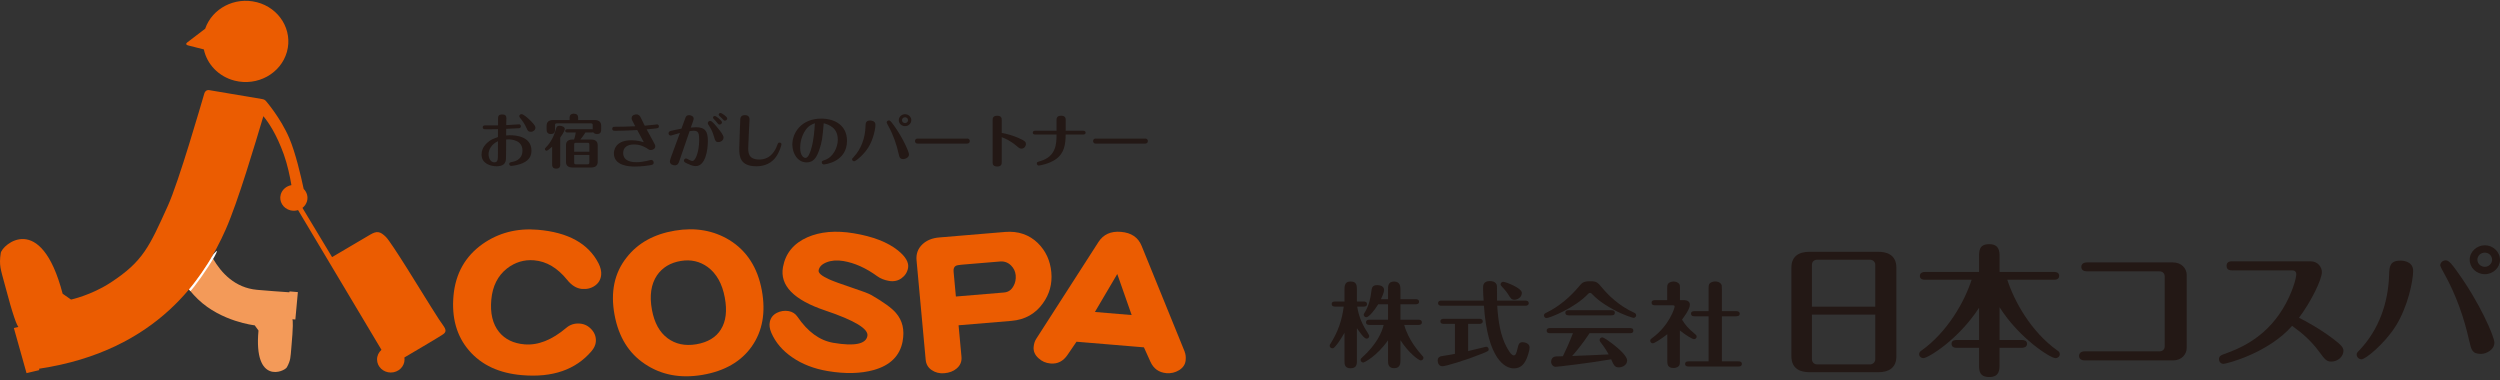 <svg width="506" height="77" viewBox="0 0 506 77" fill="none" xmlns="http://www.w3.org/2000/svg">
<rect x="0" y="0" width="506" height="77" fill="#333333" stroke="none"/>
<path d="M120.594 69.197C120.535 69.831 120.247 70.459 119.718 71.08C116.524 74.827 111.847 76.45 105.686 75.934C101.035 75.548 97.455 73.883 94.927 70.937C92.425 68.022 91.38 64.312 91.791 59.819C92.203 55.351 94.169 51.87 97.684 49.378C100.924 47.11 104.634 46.153 108.815 46.501C114.982 47.011 119.098 49.291 121.156 53.325C121.567 54.151 121.743 54.916 121.678 55.624C121.593 56.556 121.175 57.283 120.43 57.812C119.686 58.34 118.81 58.564 117.811 58.483C116.707 58.39 115.701 57.774 114.793 56.643C112.839 54.22 110.612 52.896 108.09 52.685C106.085 52.517 104.262 53.07 102.622 54.331C100.754 55.804 99.689 57.905 99.441 60.646C99.186 63.405 99.715 65.593 101.015 67.202C102.224 68.681 103.942 69.514 106.176 69.7C108.9 69.924 111.703 68.818 114.597 66.369C115.387 65.698 116.302 65.406 117.36 65.493C118.314 65.568 119.111 65.984 119.771 66.73C120.404 67.451 120.679 68.271 120.594 69.197Z" fill="#EB5C01"/>
<path d="M145.921 66.667C144.915 68.29 143.243 69.29 140.924 69.682C138.657 70.061 136.717 69.65 135.103 68.445C133.49 67.239 132.438 65.331 131.955 62.715C131.425 59.856 131.765 57.526 132.98 55.717C134.078 54.139 135.685 53.163 137.801 52.815C139.813 52.479 141.623 52.883 143.23 54.039C145.02 55.363 146.183 57.426 146.699 60.235C147.195 62.901 146.934 65.045 145.915 66.661L145.921 66.667ZM147.613 48.577C144.386 46.619 140.708 45.991 136.586 46.681C132.36 47.39 129.106 49.198 126.84 52.1C124.344 55.239 123.527 59.123 124.39 63.753C125.219 68.215 127.271 71.521 130.563 73.696C133.862 75.896 137.71 76.623 142.119 75.884C146.627 75.126 149.978 73.205 152.16 70.117C154.342 67.003 155.015 63.218 154.192 58.756C153.342 54.151 151.148 50.758 147.62 48.577H147.613Z" fill="#EB5C01"/>
<path d="M182.7 69.054C182.151 72.018 180.185 73.963 176.801 74.902C174.162 75.623 171.091 75.697 167.583 75.113C164.761 74.641 162.357 73.708 160.352 72.323C158.372 70.968 156.961 69.308 156.119 67.357C155.766 66.537 155.668 65.791 155.818 65.12C155.994 64.318 156.465 63.715 157.242 63.318C157.987 62.945 158.777 62.827 159.607 62.963C160.378 63.094 160.985 63.479 161.423 64.125C163.494 67.171 165.911 68.923 168.681 69.389C172.96 70.11 175.253 69.644 175.56 68.003C175.828 66.568 172.986 64.853 167.041 62.851C160.639 60.707 157.791 57.768 158.477 54.045C158.993 51.267 160.626 49.266 163.389 48.036C166.009 46.88 169.158 46.606 172.829 47.222C176.696 47.868 179.669 49.024 181.74 50.683C183.314 51.951 183.993 53.138 183.791 54.244C183.634 55.102 183.196 55.785 182.471 56.314C181.746 56.836 180.91 57.016 179.963 56.861C179.015 56.699 178.218 56.388 177.578 55.922C175.279 54.25 172.992 53.219 170.706 52.833C169.412 52.616 168.282 52.703 167.309 53.088C166.362 53.455 165.826 53.995 165.689 54.716C165.591 55.251 166.303 55.854 167.832 56.544C168.687 56.929 170.262 57.501 172.548 58.265C174.606 58.942 175.88 59.433 176.376 59.725C178.865 61.167 180.511 62.367 181.315 63.311C182.661 64.846 183.118 66.76 182.693 69.054H182.7Z" fill="#EB5C01"/>
<path d="M205.113 57.923C204.695 58.706 204.055 59.135 203.199 59.203L193.472 60.017L193.008 55.002C192.949 54.4 193.099 54.002 193.452 53.809C193.641 53.703 194.04 53.623 194.648 53.573L202.402 52.927C203.284 52.852 204.028 53.126 204.656 53.753C205.198 54.294 205.498 54.946 205.577 55.711C205.648 56.519 205.498 57.258 205.119 57.923H205.113ZM210.065 49.198C208.281 47.483 206.067 46.724 203.408 46.948L190.094 48.061C188.709 48.172 187.579 48.632 186.717 49.428C185.789 50.298 185.391 51.385 185.508 52.684L187.357 72.801C187.442 73.727 187.854 74.429 188.585 74.908C189.317 75.411 190.16 75.616 191.113 75.542C192.139 75.455 192.969 75.144 193.609 74.597C194.36 73.976 194.693 73.174 194.602 72.204L194.014 65.835L204.695 64.946C207.425 64.716 209.555 63.535 211.077 61.397C212.429 59.533 212.998 57.445 212.789 55.12C212.573 52.753 211.665 50.783 210.071 49.21L210.065 49.198Z" fill="#EB5C01"/>
<path d="M221.608 63.144L226.135 55.456L229.048 63.765L221.614 63.144H221.608ZM239.788 71.192L231.067 49.77C230.374 48.054 228.983 47.103 226.886 46.929C224.841 46.755 223.326 47.439 222.333 48.974L209.725 68.588C209.444 69.023 209.267 69.563 209.209 70.21C209.13 71.08 209.457 71.844 210.195 72.503C210.868 73.137 211.678 73.491 212.645 73.572C214.062 73.69 215.206 73.106 216.074 71.819L217.884 69.165L231.531 70.303L232.831 73.18C233.471 74.616 234.562 75.399 236.104 75.529C237.018 75.604 237.874 75.399 238.671 74.914C239.468 74.404 239.906 73.74 239.977 72.913C240.043 72.248 239.971 71.676 239.775 71.198L239.788 71.192Z" fill="#EB5C01"/>
<path d="M51.959 0.444C47.511 -0.687 42.944 1.699 41.527 5.814L37.882 8.598C37.588 8.821 37.64 9.082 38.012 9.176L41.259 10.002C41.886 12.967 44.212 15.49 47.485 16.323C52.097 17.497 56.833 14.893 58.068 10.512C59.302 6.124 56.565 1.612 51.959 0.438V0.444Z" fill="#EB5C01"/>
<path d="M60.289 59.123L58.61 58.98L58.558 59.16C56.748 59.054 53.815 58.812 51.992 58.657C43.128 57.836 40.887 46.656 40.887 46.656L34.224 50.547C34.224 50.547 35.426 56.109 40.057 60.558C44.813 65.126 51.555 65.847 51.555 65.847L52.319 66.897C51.306 77.935 57.565 75.256 58.074 74.318C58.852 72.876 58.786 72.335 58.963 70.421C59.368 66.027 59.289 64.878 59.178 64.617L59.779 64.666L60.289 59.129V59.123Z" fill="#F39A59"/>
<path d="M89.517 65.605C88.948 64.797 89.138 65.114 87.289 62.187C85.447 59.26 79.293 49.13 78.111 47.961C76.928 46.793 76.262 46.7 74.89 47.514C73.518 48.322 67.214 52.038 67.214 52.038L61.217 42.076C61.648 41.74 61.981 41.281 62.138 40.727C62.4 39.814 62.106 38.882 61.465 38.242C60.93 35.725 59.819 30.921 58.552 27.963C56.775 23.817 53.816 20.437 53.816 20.437C53.652 20.238 53.398 20.107 53.065 20.051C50.249 19.579 42.678 18.299 42.344 18.243C41.815 18.156 41.469 18.529 41.371 18.864C40.698 21.108 36.217 36.719 33.95 41.709C30.226 49.907 28.979 52.889 22.407 57.184C18.468 59.757 14.378 60.633 14.378 60.633L12.68 59.452C8.257 42.567 0.398 49.577 0.15 51.224C-0.235 53.741 0.157 54.512 0.927 57.445C2.685 64.163 3.423 65.835 3.723 66.17L2.802 66.382L5.37 75.523L7.937 74.914L7.917 74.628C31.977 71.018 41.443 56.047 45.696 46.414C48.185 40.783 51.686 28.951 53.306 23.519C54.279 24.681 55.945 27.08 57.448 31.269C58.186 33.326 58.682 35.7 58.983 37.471C57.971 37.651 57.108 38.36 56.821 39.367C56.429 40.758 57.298 42.194 58.761 42.567C59.297 42.704 59.839 42.679 60.329 42.523L77.209 70.806C76.66 71.291 76.314 71.981 76.314 72.752C76.314 74.212 77.562 75.399 79.097 75.399C80.632 75.399 81.88 74.212 81.88 72.752C81.88 72.615 81.867 72.484 81.847 72.354C84.826 70.601 89.223 68.004 89.745 67.618C90.549 67.034 90.078 66.4 89.51 65.592L89.517 65.605Z" fill="#EB5C01"/>
<path d="M38.242 58.607C39.712 56.904 42.018 53.604 43.129 51.547C43.129 51.547 44.638 49.664 43.429 51.895C42.214 54.126 39.065 58.508 38.536 58.905L38.249 58.601L38.242 58.607Z" fill="white"/>
<path d="M104.668 25.191C104.753 25.191 105.002 25.166 105.08 25.166C105.277 25.166 105.427 25.335 105.427 25.547C105.427 25.927 105.126 25.952 104.93 25.959C104.184 26.009 104.008 26.021 102.457 26.077C102.444 26.289 102.444 27.225 102.444 27.419C102.608 27.406 103.052 27.369 103.19 27.369C104.269 27.369 107.566 27.556 107.566 30.488C107.566 32.292 106.212 33.003 104.734 33.371C104.4 33.452 103.687 33.583 103.478 33.583C103.229 33.583 103.066 33.415 103.066 33.19C103.066 32.903 103.249 32.86 103.746 32.754C104.158 32.672 105.748 32.329 105.748 30.464C105.748 28.342 103.471 28.211 102.941 28.211C102.869 28.211 102.503 28.224 102.444 28.236C102.444 28.898 102.444 31.724 102.405 32.217C102.333 33.047 101.908 33.652 100.501 33.652C99.356 33.652 97.466 33.153 97.466 31.281C97.466 29.858 98.473 28.947 99.134 28.486C99.507 28.224 99.932 28.036 100.789 27.737V26.14C100.468 26.152 99.971 26.165 99.075 26.165C98.938 26.165 98.133 26.177 98.022 26.152C97.826 26.115 97.708 25.952 97.708 25.771C97.708 25.559 97.819 25.378 98.146 25.378H100.809V24.018C100.809 23.613 100.822 23.163 101.653 23.163C102.248 23.163 102.496 23.425 102.496 23.9C102.496 24.124 102.457 25.122 102.457 25.322C103.275 25.272 104.112 25.229 104.668 25.191ZM98.885 31.175C98.885 32.148 99.382 32.86 100.043 32.86C100.75 32.86 100.763 32.279 100.776 31.518C100.776 31.343 100.776 29.041 100.789 28.579C99.494 29.16 98.885 30.308 98.885 31.175ZM106.605 25.996C106.192 25.073 105.807 24.549 105.322 23.931C105.146 23.706 105.1 23.637 105.1 23.506C105.1 23.294 105.296 23.101 105.558 23.101C105.931 23.101 106.886 23.906 107.507 24.549C108.253 25.328 108.364 25.59 108.364 25.865C108.364 26.389 107.808 26.682 107.494 26.682C106.925 26.682 106.801 26.445 106.598 25.996H106.605Z" fill="#231815"/>
<path d="M111.74 29.696C111.518 29.908 110.857 30.501 110.635 30.501C110.458 30.501 110.288 30.37 110.288 30.17C110.288 30.039 110.36 29.971 110.465 29.865C110.975 29.353 111.969 28.205 112.525 26.096C112.597 25.821 112.689 25.453 113.297 25.453C113.781 25.453 114.318 25.728 114.318 26.102C114.318 26.564 113.474 27.737 113.389 27.855V33.246C113.389 33.602 113.389 34.133 112.571 34.133C111.753 34.133 111.753 33.515 111.753 33.246V29.69L111.74 29.696ZM116.189 28.249C116.228 28.168 116.463 27.406 116.522 26.814H114.822C114.684 26.814 114.396 26.776 114.396 26.483C114.396 26.189 114.671 26.152 114.822 26.152H119.78C119.878 26.152 119.891 26.152 119.963 26.177V25.31C119.963 25.085 119.891 24.967 119.604 24.967H112.695C112.408 24.967 112.336 25.085 112.336 25.31V26.196C112.336 26.514 112.336 27.132 111.492 27.132C110.648 27.132 110.635 26.489 110.635 26.196V25.434C110.635 24.792 110.982 24.299 111.93 24.299H115.286V23.812C115.286 23.007 115.979 23.007 116.156 23.007C116.712 23.007 117.013 23.301 117.013 23.8V24.299H120.382C121.35 24.299 121.677 24.823 121.677 25.434V26.183C121.677 26.514 121.677 27.132 120.833 27.132C120.572 27.132 120.212 27.026 120.048 26.751C119.983 26.788 119.963 26.807 119.787 26.807H118.485C118.138 27.413 117.641 28.03 117.464 28.242H119.675C120.644 28.242 120.971 28.754 120.971 29.378V32.766C120.971 33.409 120.624 33.902 119.675 33.902H115.849C114.88 33.902 114.553 33.39 114.553 32.766V29.378C114.553 28.735 114.9 28.242 115.849 28.242H116.195L116.189 28.249ZM119.283 30.713V29.241C119.283 29.016 119.211 28.898 118.923 28.898H116.575C116.274 28.898 116.215 29.029 116.215 29.241V30.713H119.283ZM116.215 31.362V32.916C116.215 33.128 116.274 33.259 116.575 33.259H118.923C119.211 33.259 119.283 33.14 119.283 32.916V31.362H116.215Z" fill="#231815"/>
<path d="M124.391 26.47C123.933 26.47 123.92 26.152 123.92 26.065C123.92 25.659 124.267 25.659 124.417 25.659C125.994 25.659 126.805 25.622 128.571 25.553C127.91 24.311 127.838 24.168 127.838 23.943C127.838 23.257 128.558 23.151 128.794 23.151C129.343 23.151 129.539 23.506 129.677 23.781C129.951 24.336 130.422 25.297 130.494 25.441C130.978 25.391 131.888 25.31 132.535 25.229C132.607 25.216 132.921 25.172 132.98 25.172C133.131 25.172 133.366 25.279 133.366 25.566C133.366 25.909 133.091 25.959 132.784 25.99C132.176 26.071 131.705 26.108 130.88 26.189C130.992 26.389 131.875 28.005 132.071 28.361C132.581 29.297 132.627 29.39 132.627 29.615C132.627 30.064 132.189 30.364 131.744 30.364C131.41 30.364 131.273 30.258 130.835 29.952C130.671 29.871 130.141 29.559 129.52 29.384C128.983 29.241 128.401 29.241 128.303 29.241C126.975 29.241 126.131 29.833 126.131 30.956C126.131 32.803 128.218 32.828 128.865 32.828C129.461 32.828 130.167 32.735 130.939 32.566C131.077 32.529 131.685 32.367 131.809 32.367C132.11 32.367 132.306 32.641 132.306 32.91C132.306 33.334 131.947 33.396 131.449 33.465C130.095 33.677 128.911 33.714 128.506 33.714C127.315 33.714 124.254 33.546 124.254 31.05C124.254 30.813 124.254 28.392 127.76 28.392C128.035 28.392 129.127 28.392 130.305 28.785C129.866 27.968 129.382 27.076 128.977 26.32C126.556 26.464 124.653 26.477 124.391 26.477V26.47Z" fill="#231815"/>
<path d="M140.838 25.747C142.728 25.747 143.271 26.589 143.271 28.498C143.271 30.407 142.787 33.621 140.798 33.621C140.177 33.621 139.47 33.278 139.13 33.122C138.581 32.86 138.424 32.741 138.424 32.504C138.424 32.254 138.633 32.067 138.862 32.067C138.947 32.067 139.235 32.223 139.333 32.279C139.843 32.554 140.013 32.579 140.144 32.579C140.766 32.579 141.511 30.744 141.511 28.349C141.511 26.988 141.374 26.464 140.419 26.464C140.197 26.464 139.824 26.514 139.575 26.545C138.869 28.548 138.182 30.564 137.501 32.579C137.364 33.003 137.194 33.465 136.579 33.465C136.291 33.465 135.585 33.309 135.585 32.685C135.585 32.448 135.794 31.83 135.905 31.549C136.376 30.283 136.971 28.717 137.619 26.913C136.54 27.219 136.428 27.244 136.291 27.294C135.905 27.413 135.866 27.438 135.755 27.438C135.467 27.438 135.316 27.2 135.316 26.976C135.316 26.62 135.617 26.539 135.787 26.489C136.226 26.383 137.155 26.171 137.927 26.04C138.051 25.697 138.6 24.168 138.725 23.856C138.836 23.581 138.986 23.301 139.47 23.301C139.869 23.301 140.399 23.55 140.399 24C140.399 24.143 140.386 24.212 140.177 24.817C140.151 24.879 139.869 25.672 139.817 25.815C140.007 25.803 140.726 25.759 140.838 25.759V25.747ZM145.299 25.934C145.724 26.458 146.444 27.344 146.444 27.831C146.444 28.317 145.999 28.754 145.397 28.754C144.841 28.754 144.776 28.542 144.488 27.593C144.279 26.907 144.089 26.339 143.507 25.447C143.284 25.104 143.258 25.054 143.258 24.917C143.258 24.63 143.52 24.468 143.768 24.468C144.115 24.468 144.861 25.403 145.299 25.94V25.934ZM146.13 24.761C146.13 24.998 145.907 25.21 145.646 25.21C145.436 25.21 145.371 25.154 145.096 24.786C144.92 24.549 144.848 24.48 144.436 24.049C144.377 23.981 144.311 23.918 144.311 23.8C144.311 23.744 144.351 23.469 144.71 23.469C144.887 23.469 146.13 24.38 146.13 24.761ZM147.19 23.981C147.19 24.205 146.967 24.418 146.719 24.418C146.542 24.418 146.509 24.368 146.11 23.943C146.025 23.862 145.639 23.507 145.561 23.419C145.535 23.394 145.463 23.313 145.463 23.195C145.463 23.039 145.574 22.864 145.862 22.864C145.999 22.864 147.19 23.575 147.19 23.981Z" fill="#231815"/>
<path d="M158.173 29.197C158.173 29.565 157.637 30.844 157.264 31.449C156.74 32.267 155.661 33.652 153.064 33.652C149.76 33.652 149.623 31.587 149.623 30.12C149.623 29.184 149.832 24.18 149.832 24.155C149.859 23.918 149.891 23.3 150.774 23.3C151.703 23.3 151.703 23.987 151.703 24.236C151.703 24.523 151.442 29.022 151.442 29.939C151.442 31.044 151.553 32.285 153.705 32.285C154.287 32.285 156.276 32.229 157.323 29.359C157.46 28.966 157.512 28.86 157.794 28.86C158.016 28.86 158.167 29.028 158.167 29.191L158.173 29.197Z" fill="#231815"/>
<path d="M165.807 30.383C165.258 31.936 164.617 32.872 163.269 32.872C161.457 32.872 160.371 31.081 160.371 29.259C160.371 26.795 162.262 24.006 166.226 24.006C168.934 24.006 171.433 25.347 171.433 28.498C171.433 32.766 167.011 33.278 166.749 33.278C166.527 33.278 166.324 33.109 166.324 32.872C166.324 32.585 166.448 32.554 166.972 32.373C168.686 31.78 169.569 29.777 169.569 28.286C169.569 25.89 167.855 25.254 166.723 24.942C166.475 27.799 166.389 28.748 165.801 30.383H165.807ZM163.02 26.364C162.222 27.537 161.954 28.904 161.954 29.896C161.954 31.662 162.752 31.961 163.047 31.961C163.59 31.961 163.976 30.813 164.113 30.37C164.721 28.498 164.833 26.402 164.931 24.942C164.309 25.179 163.649 25.428 163.02 26.364Z" fill="#231815"/>
<path d="M177.19 25.247C177.19 26.09 176.745 28.261 175.738 29.858C174.796 31.362 173.199 32.641 172.879 32.641C172.656 32.641 172.467 32.454 172.467 32.248C172.467 32.117 172.493 32.092 172.728 31.843C174.331 30.145 175.103 27.905 175.175 25.634C175.201 24.898 175.214 24.392 176.156 24.392C176.196 24.392 177.19 24.392 177.19 25.247ZM181.88 31.106C181.442 29.141 180.762 27.219 179.767 25.441C179.708 25.322 179.46 24.885 179.46 24.798C179.46 24.561 179.669 24.374 179.931 24.374C180.193 24.374 180.487 24.779 180.86 25.297C182.763 27.918 183.98 30.751 183.98 31.25C183.98 31.899 183.234 32.198 182.875 32.198C182.116 32.198 182.057 31.867 181.88 31.106ZM184.451 24.324C184.451 24.973 183.889 25.534 183.182 25.534C182.476 25.534 181.913 24.991 181.913 24.324C181.913 23.656 182.495 23.113 183.182 23.113C183.869 23.113 184.451 23.656 184.451 24.324ZM182.561 24.324C182.561 24.667 182.862 24.917 183.182 24.917C183.503 24.917 183.791 24.642 183.791 24.324C183.791 24.006 183.516 23.731 183.182 23.731C182.849 23.731 182.561 23.981 182.561 24.324Z" fill="#231815"/>
<path d="M195.775 28.049C196.214 28.049 196.285 28.429 196.285 28.548C196.285 28.841 196.096 29.059 195.775 29.059H185.708C185.269 29.059 185.197 28.704 185.197 28.56C185.197 28.467 185.237 28.049 185.708 28.049H195.775Z" fill="#231815"/>
<path d="M202.748 32.872C202.748 33.109 202.748 33.702 201.839 33.702C200.93 33.702 200.91 33.147 200.91 32.885V24.255C200.91 24.031 200.91 23.425 201.819 23.425C202.729 23.425 202.748 23.981 202.748 24.255V26.901C203.717 27.069 205.012 27.431 206.104 27.905C207.543 28.523 207.648 28.791 207.648 29.147C207.648 29.571 207.301 30.083 206.739 30.083C206.392 30.083 206.215 29.927 205.816 29.584C204.377 28.373 203.357 27.993 202.748 27.768V32.866V32.872Z" fill="#231815"/>
<path d="M209.519 27.225C209.258 27.225 209.035 27.131 209.035 26.857C209.035 26.788 209.035 26.464 209.519 26.464H213.843V24.249C213.843 24.024 213.856 23.419 214.766 23.419C215.675 23.419 215.695 23.987 215.695 24.249V26.464H219.26C219.731 26.464 219.731 26.795 219.731 26.845C219.731 26.913 219.731 27.225 219.26 27.225H215.695C215.655 29.084 215.505 30.981 213.654 32.26C212.411 33.128 210.507 33.508 210.239 33.508C210.029 33.508 209.853 33.296 209.853 33.084C209.853 32.809 209.951 32.785 210.586 32.597C213.791 31.661 213.843 29.028 213.843 27.225H209.519Z" fill="#231815"/>
<path d="M231.819 28.049C232.257 28.049 232.329 28.429 232.329 28.548C232.329 28.841 232.14 29.059 231.819 29.059H221.751C221.313 29.059 221.241 28.704 221.241 28.56C221.241 28.467 221.28 28.049 221.751 28.049H231.819Z" fill="#231815"/>
<path d="M274.698 62.053C274.815 62.802 275.07 64.318 276.189 66.34C276.346 66.602 277.131 67.781 277.131 68.006C277.131 68.324 276.876 68.549 276.601 68.549C276.111 68.549 275.326 67.407 274.639 66.434V73.004C274.639 73.622 274.639 74.539 273.363 74.539C272.087 74.539 272.127 73.64 272.127 73.004V67.351C272.009 67.557 271.087 69.223 270.203 70.177C270.066 70.346 269.929 70.496 269.674 70.496C269.36 70.496 269.124 70.252 269.124 69.972C269.124 69.822 269.183 69.747 269.281 69.578C270.792 67.201 271.616 64.843 271.97 62.053H270.203C269.988 62.053 269.536 62.016 269.536 61.529C269.536 61.08 269.968 61.024 270.203 61.024H272.127V58.516C272.127 57.355 272.519 56.981 273.383 56.981C274.501 56.981 274.639 57.673 274.639 58.516V61.024H276.012C276.209 61.024 276.68 61.061 276.68 61.548C276.68 62.035 276.228 62.053 276.012 62.053H274.698ZM280.938 64.712V61.586H278.956C278.269 62.709 277.072 64.206 276.562 64.206C276.228 64.206 276.012 63.944 276.012 63.701C276.012 63.57 276.052 63.532 276.189 63.308C277.131 61.81 277.406 60.163 277.524 59.227C277.661 58.197 277.72 57.711 278.76 57.711C278.956 57.711 280.134 57.729 280.134 58.684C280.134 59.04 279.977 59.526 279.506 60.556H280.938V58.609C280.938 57.917 280.938 56.981 282.175 56.981C283.411 56.981 283.45 58.048 283.45 58.609V60.556H286.571C286.767 60.556 287.218 60.593 287.218 61.08C287.218 61.529 286.787 61.586 286.571 61.586H283.45V64.712H287.14C287.336 64.712 287.788 64.768 287.788 65.236C287.788 65.704 287.356 65.76 287.14 65.76H284.216C285.02 68.792 287.238 71.282 287.807 71.918C288.062 72.218 288.102 72.255 288.102 72.424C288.102 72.723 287.866 72.948 287.552 72.948C287.16 72.948 285.099 71.45 283.45 68.848V72.892C283.45 73.472 283.45 74.52 282.175 74.52C280.899 74.52 280.938 73.509 280.938 72.892V68.867C278.721 72.049 276.15 73.378 275.934 73.378C275.64 73.378 275.384 73.135 275.384 72.854C275.384 72.629 275.522 72.499 275.64 72.405C278.662 69.691 279.722 67.201 280.055 65.76H277.151C276.954 65.76 276.483 65.722 276.483 65.236C276.483 64.749 276.935 64.712 277.151 64.712H280.938Z" fill="#231815"/>
<path d="M297.149 71.057C297.482 70.982 300.74 70.177 300.799 70.177C301.034 70.177 301.309 70.383 301.309 70.701C301.309 71.038 301.172 71.095 299.935 71.6C296.815 72.854 292.654 74.127 291.948 74.127C291.241 74.127 290.986 73.491 290.986 72.985C290.986 72.33 291.438 72.124 291.85 72.068C293.047 71.9 294.146 71.694 294.48 71.619V65.554H292.203C291.968 65.554 291.536 65.498 291.536 65.049C291.536 64.562 291.987 64.524 292.203 64.524H299.445C299.68 64.524 300.112 64.581 300.112 65.03C300.112 65.479 299.661 65.554 299.445 65.554H297.149V71.057ZM308.747 60.837C308.983 60.837 309.414 60.912 309.414 61.361C309.414 61.81 308.963 61.885 308.747 61.885H303.036C303.252 65.292 303.743 67.931 304.861 70.084C305.273 70.87 305.882 71.937 306.392 71.937C306.804 71.937 306.942 71.413 307.138 70.57C307.354 69.691 307.452 69.26 308.198 69.26C308.551 69.26 309.591 69.466 309.591 70.327C309.591 70.907 309.199 72.105 308.963 72.648C308.492 73.678 307.825 74.558 306.372 74.558C304.685 74.558 301.093 72.779 300.348 61.885H291.732C291.497 61.885 291.065 61.81 291.065 61.361C291.065 60.912 291.516 60.837 291.732 60.837H300.289C300.23 60.2 300.171 59.077 300.171 58.31C300.171 57.842 300.171 56.887 301.564 56.887C301.918 56.887 302.604 56.962 302.899 57.561C302.997 57.767 302.997 57.935 302.997 59.564V60.837H308.747ZM306.529 60.668C305.921 60.668 305.784 60.425 305.195 59.489C304.861 58.946 304.292 58.347 303.919 57.935C303.821 57.823 303.723 57.711 303.723 57.542C303.723 57.28 303.959 57.037 304.253 57.037C304.724 57.037 308.021 58.291 308.021 59.264C308.021 60.238 307.079 60.668 306.529 60.668Z" fill="#231815"/>
<path d="M330.648 64.337C330.452 64.337 328.549 63.738 326.723 62.746C323.897 61.211 322.936 60.238 322.111 59.395C322.053 59.358 321.974 59.283 321.817 59.283C321.64 59.283 321.582 59.358 321.483 59.433C318.736 62.372 313.614 64.375 313.005 64.375C312.731 64.375 312.495 64.131 312.495 63.85C312.495 63.551 312.691 63.439 312.986 63.289C315.596 62.016 317.794 60.107 319.639 57.917C320.208 57.243 320.463 56.925 321.817 56.925C323.171 56.925 323.309 57.093 324.408 58.403C325.389 59.583 327.646 61.904 330.747 63.289C330.904 63.364 331.159 63.476 331.159 63.813C331.159 64.169 330.825 64.337 330.648 64.337ZM313.869 67.445C313.555 67.445 313.045 67.445 313.045 66.92C313.045 66.396 313.535 66.396 313.869 66.396H329.785C330.099 66.396 330.59 66.396 330.59 66.92C330.59 67.445 330.099 67.445 329.785 67.445H321.719C320.443 69.41 319.07 71.076 318.206 72.049C320.6 71.956 323.191 71.862 325.605 71.731C325.487 71.544 324.879 70.421 323.976 69.298C323.878 69.185 323.76 69.017 323.76 68.811C323.76 68.53 323.995 68.287 324.309 68.287C324.643 68.287 326.036 69.316 326.508 69.691C327.724 70.627 329.334 72.087 329.334 72.966C329.334 73.846 328.431 74.352 327.685 74.352C326.841 74.352 326.684 74.015 326.095 72.723C321.974 73.453 315.243 74.239 314.889 74.239C314.32 74.239 313.947 73.753 313.947 73.191C313.947 72.742 314.222 72.18 314.948 72.143C315.164 72.124 316.126 72.106 316.322 72.106C316.675 71.394 317.558 69.56 318.363 67.445H313.869ZM326.017 62.784C326.331 62.784 326.841 62.784 326.841 63.308C326.841 63.832 326.331 63.832 326.017 63.832H317.637C317.343 63.832 316.832 63.832 316.832 63.308C316.832 62.784 317.323 62.784 317.637 62.784H326.017Z" fill="#231815"/>
<path d="M340.854 60.743C341.482 60.743 342.032 61.024 342.032 61.679C342.032 62.578 340.834 64.15 340.442 64.693C341.031 65.685 341.796 66.602 343.052 67.594C343.248 67.744 343.405 67.894 343.405 68.137C343.405 68.474 343.111 68.642 342.856 68.642C342.503 68.642 341.031 67.725 340.01 66.883V72.948C340.01 73.697 340.01 73.959 339.657 74.202C339.382 74.408 339.029 74.483 338.735 74.483C337.459 74.483 337.459 73.659 337.459 72.948V67.65C336.066 68.717 334.829 69.485 334.535 69.485C334.24 69.485 334.005 69.26 334.005 68.961C334.005 68.699 334.201 68.549 334.397 68.418C337.832 65.928 338.95 62.372 338.95 62.053C338.95 61.848 338.813 61.791 338.519 61.791H335.104C334.79 61.791 334.28 61.791 334.28 61.267C334.28 60.743 334.79 60.743 335.104 60.743H337.439V58.534C337.439 57.786 337.439 57.523 337.793 57.261C338.087 57.056 338.44 56.981 338.754 56.981C339.186 56.981 339.637 57.168 339.853 57.449C340.03 57.692 340.03 57.804 340.03 58.534V60.743H340.854ZM345.819 73.135V64.019H343.072C342.758 64.019 342.267 64.019 342.267 63.495C342.267 62.971 342.758 62.971 343.072 62.971H345.819V58.609C345.819 57.898 345.8 57.523 346.172 57.261C346.467 57.037 346.918 56.962 347.173 56.962C347.625 56.962 348.115 57.149 348.331 57.467C348.508 57.711 348.508 57.823 348.508 58.609V62.971H351.295C351.569 62.971 352.119 62.989 352.119 63.495C352.119 64 351.589 64.019 351.295 64.019H348.508V73.135H351.746C352.06 73.135 352.551 73.135 352.551 73.659C352.551 74.183 352.04 74.183 351.746 74.183H341.894C341.561 74.183 341.07 74.183 341.07 73.659C341.07 73.135 341.58 73.135 341.894 73.135H345.819Z" fill="#231815"/>
<path d="M383.827 72.118C383.827 74.445 382.289 75.331 380.216 75.331H366.19C364.869 75.331 362.579 74.957 362.579 72.118V54.179C362.579 51.852 364.116 50.966 366.19 50.966H380.216C381.537 50.966 383.827 51.34 383.827 54.179V72.118ZM379.555 62.072V53.605C379.555 52.975 379.071 52.569 378.469 52.569H367.786C367.184 52.569 366.733 52.969 366.733 53.605V62.072H379.555ZM366.733 63.682V72.698C366.733 73.385 367.276 73.759 367.786 73.759H378.469C379.012 73.759 379.555 73.36 379.555 72.698V63.682H366.733Z" fill="#231815"/>
<path d="M404.707 68.817H409.254C409.614 68.817 410.274 68.904 410.274 69.591C410.274 70.277 409.581 70.396 409.254 70.396H404.707V73.753C404.707 74.813 404.707 76.311 402.634 76.311C400.56 76.311 400.56 74.932 400.56 73.753V70.396H396.014C395.713 70.396 394.993 70.34 394.993 69.591C394.993 68.842 395.713 68.817 396.014 68.817H400.56V62.303C396.314 68.817 390.204 72.492 389.276 72.492C388.883 72.492 388.432 72.174 388.432 71.687C388.432 71.288 388.7 71.082 388.883 70.97C394.208 67.182 397.642 61.011 399.055 56.619H389.603C389.269 56.619 388.582 56.563 388.582 55.845C388.582 55.128 389.302 55.04 389.603 55.04H400.56V51.97C400.56 50.822 400.56 49.418 402.608 49.418C404.655 49.418 404.714 50.885 404.714 51.97V55.04H415.756C416.116 55.04 416.777 55.128 416.777 55.814C416.777 56.563 416.084 56.619 415.756 56.619H406.277C407.664 60.924 411.059 67.151 416.45 70.97C416.633 71.082 416.901 71.288 416.901 71.687C416.901 72.174 416.483 72.492 416.057 72.492C414.913 72.492 408.561 68.299 404.714 62.184V68.817H404.707Z" fill="#231815"/>
<path d="M439.823 53.118C441.537 53.118 442.591 54.323 442.591 55.67V70.396C442.591 71.687 441.596 72.948 439.823 72.948H421.978C420.807 72.948 420.807 72.174 420.807 72.055C420.807 71.912 420.807 71.107 421.978 71.107H437.115C437.776 71.107 438.136 70.62 438.136 70.134V55.926C438.136 55.383 437.743 54.922 437.115 54.922H422.429C421.827 54.922 421.258 54.691 421.258 54.029C421.258 53.886 421.258 53.112 422.429 53.112H439.823V53.118Z" fill="#231815"/>
<path d="M451.802 54.722C451.469 54.722 450.657 54.722 450.657 53.805C450.657 52.888 451.469 52.888 451.802 52.888H467.633C469.171 52.888 469.949 54.092 469.949 55.071C469.949 56.563 467.81 60.986 465.317 64.312C466.403 64.855 469.413 66.434 472.356 68.674C473.979 69.909 474.312 70.396 474.312 71.001C474.312 72.149 473.2 73.185 471.872 73.185C470.878 73.185 470.577 72.785 469.282 71.032C467.81 69.054 466.063 67.469 463.924 65.953C459.109 71.463 450.625 73.647 450.023 73.647C449.539 73.647 449.12 73.247 449.12 72.698C449.12 72.037 449.663 71.868 449.931 71.75C452.849 70.689 458.265 68.736 462.092 62.422C463.931 59.377 464.768 56.363 464.768 55.477C464.768 55.103 464.559 54.728 463.983 54.728H451.796L451.802 54.722Z" fill="#231815"/>
<path d="M488.422 54.809C488.422 56.85 487.336 62.103 484.903 65.978C482.613 69.622 478.767 72.723 477.982 72.723C477.439 72.723 476.987 72.261 476.987 71.775C476.987 71.456 477.046 71.4 477.622 70.801C481.501 66.696 483.372 61.273 483.549 55.758C483.608 53.979 483.64 52.744 485.923 52.744C486.015 52.744 488.422 52.744 488.422 54.809ZM499.772 68.992C498.719 64.225 497.064 59.576 494.657 55.271C494.506 54.984 493.904 53.923 493.904 53.724C493.904 53.15 494.414 52.688 495.049 52.688C495.684 52.688 496.403 53.661 497.306 54.928C501.911 61.273 504.862 68.131 504.862 69.335C504.862 70.914 503.056 71.631 502.186 71.631C500.348 71.631 500.197 70.826 499.779 68.992H499.772ZM506 52.569C506 54.148 504.646 55.496 502.932 55.496C501.218 55.496 499.864 54.173 499.864 52.569C499.864 50.966 501.277 49.643 502.932 49.643C504.587 49.643 506 50.966 506 52.569ZM501.427 52.569C501.427 53.399 502.147 54.004 502.932 54.004C503.717 54.004 504.404 53.343 504.404 52.569C504.404 51.796 503.743 51.134 502.932 51.134C502.121 51.134 501.427 51.739 501.427 52.569Z" fill="#231815"/>
</svg>

